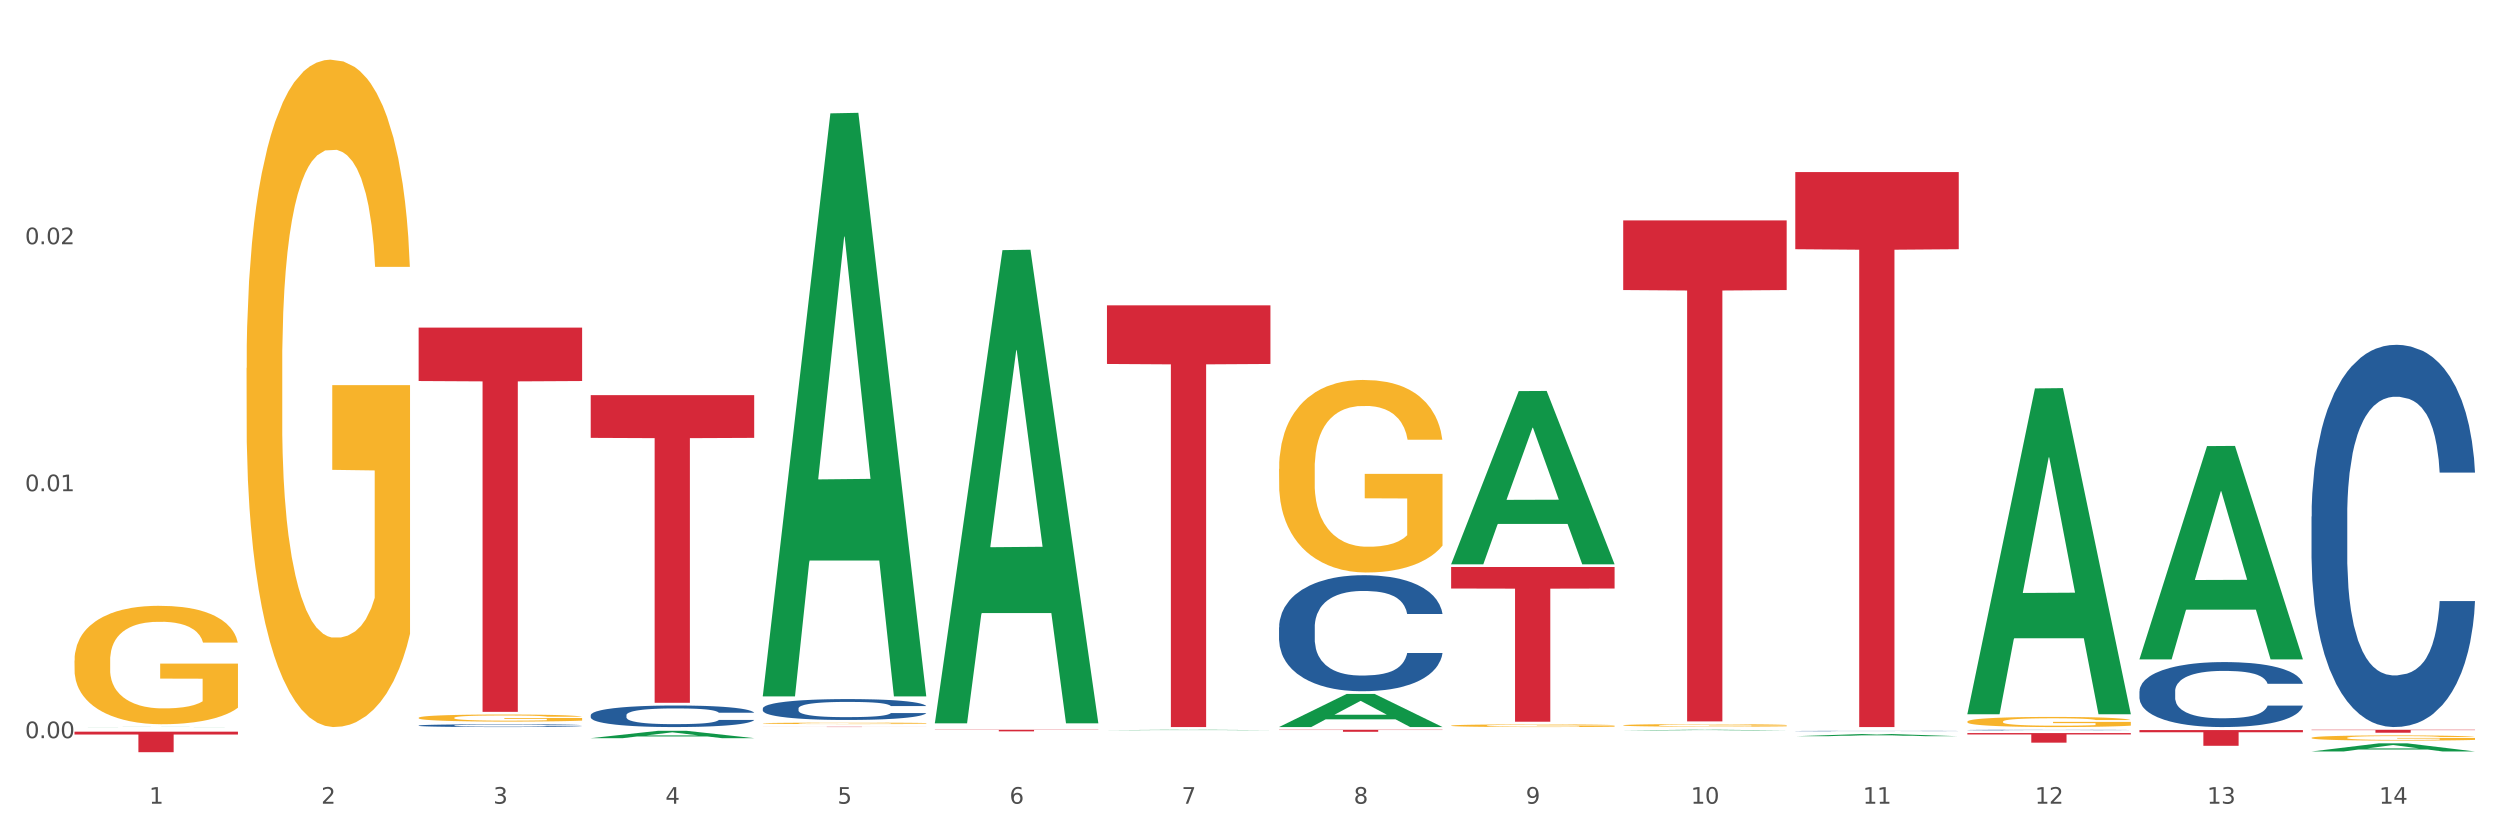 <?xml version="1.0" encoding="utf-8" standalone="no"?>
<!DOCTYPE svg PUBLIC "-//W3C//DTD SVG 1.1//EN"
  "http://www.w3.org/Graphics/SVG/1.1/DTD/svg11.dtd">
<svg xmlns:xlink="http://www.w3.org/1999/xlink" width="1080pt" height="360pt" viewBox="0 0 1080 360" xmlns="http://www.w3.org/2000/svg" version="1.1">
 <rect x="0" y="0" width="1080" height="360" fill="#333333" stroke="none"/>
 <defs>
  <style type="text/css">*{stroke-linejoin: round; stroke-linecap: butt}</style>
 </defs>
 <g id="figure_1">
  <g id="patch_1">
   <path d="M 0 360 
L 1080 360 
L 1080 0 
L 0 0 
z
" style="fill: #ffffff; stroke: #ffffff; stroke-linejoin: miter"/>
  </g>
  <g id="axes_1">
   <g id="matplotlib.axis_1">
    <g id="xtick_1">
     <g id="text_1">
      <!-- 1 -->
      <g style="fill: #4d4d4d" transform="translate(64.432 347.204) scale(0.096 -0.096)">
       <defs>
        <path id="DejaVuSans-31" d="M 794 531 
L 1825 531 
L 1825 4091 
L 703 3866 
L 703 4441 
L 1819 4666 
L 2450 4666 
L 2450 531 
L 3481 531 
L 3481 0 
L 794 0 
L 794 531 
z
" transform="scale(0.016)"/>
       </defs>
       <use xlink:href="#DejaVuSans-31"/>
      </g>
     </g>
    </g>
    <g id="xtick_2">
     <g id="text_2">
      <!-- 2 -->
      <g style="fill: #4d4d4d" transform="translate(138.771 347.204) scale(0.096 -0.096)">
       <defs>
        <path id="DejaVuSans-32" d="M 1228 531 
L 3431 531 
L 3431 0 
L 469 0 
L 469 531 
Q 828 903 1448 1529 
Q 2069 2156 2228 2338 
Q 2531 2678 2651 2914 
Q 2772 3150 2772 3378 
Q 2772 3750 2511 3984 
Q 2250 4219 1831 4219 
Q 1534 4219 1204 4116 
Q 875 4013 500 3803 
L 500 4441 
Q 881 4594 1212 4672 
Q 1544 4750 1819 4750 
Q 2544 4750 2975 4387 
Q 3406 4025 3406 3419 
Q 3406 3131 3298 2873 
Q 3191 2616 2906 2266 
Q 2828 2175 2409 1742 
Q 1991 1309 1228 531 
z
" transform="scale(0.016)"/>
       </defs>
       <use xlink:href="#DejaVuSans-32"/>
      </g>
     </g>
    </g>
    <g id="xtick_3">
     <g id="text_3">
      <!-- 3 -->
      <g style="fill: #4d4d4d" transform="translate(213.109 347.204) scale(0.096 -0.096)">
       <defs>
        <path id="DejaVuSans-33" d="M 2597 2516 
Q 3050 2419 3304 2112 
Q 3559 1806 3559 1356 
Q 3559 666 3084 287 
Q 2609 -91 1734 -91 
Q 1441 -91 1130 -33 
Q 819 25 488 141 
L 488 750 
Q 750 597 1062 519 
Q 1375 441 1716 441 
Q 2309 441 2620 675 
Q 2931 909 2931 1356 
Q 2931 1769 2642 2001 
Q 2353 2234 1838 2234 
L 1294 2234 
L 1294 2753 
L 1863 2753 
Q 2328 2753 2575 2939 
Q 2822 3125 2822 3475 
Q 2822 3834 2567 4026 
Q 2313 4219 1838 4219 
Q 1578 4219 1281 4162 
Q 984 4106 628 3988 
L 628 4550 
Q 988 4650 1302 4700 
Q 1616 4750 1894 4750 
Q 2613 4750 3031 4423 
Q 3450 4097 3450 3541 
Q 3450 3153 3228 2886 
Q 3006 2619 2597 2516 
z
" transform="scale(0.016)"/>
       </defs>
       <use xlink:href="#DejaVuSans-33"/>
      </g>
     </g>
    </g>
    <g id="xtick_4">
     <g id="text_4">
      <!-- 4 -->
      <g style="fill: #4d4d4d" transform="translate(287.448 347.204) scale(0.096 -0.096)">
       <defs>
        <path id="DejaVuSans-34" d="M 2419 4116 
L 825 1625 
L 2419 1625 
L 2419 4116 
z
M 2253 4666 
L 3047 4666 
L 3047 1625 
L 3713 1625 
L 3713 1100 
L 3047 1100 
L 3047 0 
L 2419 0 
L 2419 1100 
L 313 1100 
L 313 1709 
L 2253 4666 
z
" transform="scale(0.016)"/>
       </defs>
       <use xlink:href="#DejaVuSans-34"/>
      </g>
     </g>
    </g>
    <g id="xtick_5">
     <g id="text_5">
      <!-- 5 -->
      <g style="fill: #4d4d4d" transform="translate(361.787 347.204) scale(0.096 -0.096)">
       <defs>
        <path id="DejaVuSans-35" d="M 691 4666 
L 3169 4666 
L 3169 4134 
L 1269 4134 
L 1269 2991 
Q 1406 3038 1543 3061 
Q 1681 3084 1819 3084 
Q 2600 3084 3056 2656 
Q 3513 2228 3513 1497 
Q 3513 744 3044 326 
Q 2575 -91 1722 -91 
Q 1428 -91 1123 -41 
Q 819 9 494 109 
L 494 744 
Q 775 591 1075 516 
Q 1375 441 1709 441 
Q 2250 441 2565 725 
Q 2881 1009 2881 1497 
Q 2881 1984 2565 2268 
Q 2250 2553 1709 2553 
Q 1456 2553 1204 2497 
Q 953 2441 691 2322 
L 691 4666 
z
" transform="scale(0.016)"/>
       </defs>
       <use xlink:href="#DejaVuSans-35"/>
      </g>
     </g>
    </g>
    <g id="xtick_6">
     <g id="text_6">
      <!-- 6 -->
      <g style="fill: #4d4d4d" transform="translate(436.125 347.204) scale(0.096 -0.096)">
       <defs>
        <path id="DejaVuSans-36" d="M 2113 2584 
Q 1688 2584 1439 2293 
Q 1191 2003 1191 1497 
Q 1191 994 1439 701 
Q 1688 409 2113 409 
Q 2538 409 2786 701 
Q 3034 994 3034 1497 
Q 3034 2003 2786 2293 
Q 2538 2584 2113 2584 
z
M 3366 4563 
L 3366 3988 
Q 3128 4100 2886 4159 
Q 2644 4219 2406 4219 
Q 1781 4219 1451 3797 
Q 1122 3375 1075 2522 
Q 1259 2794 1537 2939 
Q 1816 3084 2150 3084 
Q 2853 3084 3261 2657 
Q 3669 2231 3669 1497 
Q 3669 778 3244 343 
Q 2819 -91 2113 -91 
Q 1303 -91 875 529 
Q 447 1150 447 2328 
Q 447 3434 972 4092 
Q 1497 4750 2381 4750 
Q 2619 4750 2861 4703 
Q 3103 4656 3366 4563 
z
" transform="scale(0.016)"/>
       </defs>
       <use xlink:href="#DejaVuSans-36"/>
      </g>
     </g>
    </g>
    <g id="xtick_7">
     <g id="text_7">
      <!-- 7 -->
      <g style="fill: #4d4d4d" transform="translate(510.464 347.204) scale(0.096 -0.096)">
       <defs>
        <path id="DejaVuSans-37" d="M 525 4666 
L 3525 4666 
L 3525 4397 
L 1831 0 
L 1172 0 
L 2766 4134 
L 525 4134 
L 525 4666 
z
" transform="scale(0.016)"/>
       </defs>
       <use xlink:href="#DejaVuSans-37"/>
      </g>
     </g>
    </g>
    <g id="xtick_8">
     <g id="text_8">
      <!-- 8 -->
      <g style="fill: #4d4d4d" transform="translate(584.803 347.204) scale(0.096 -0.096)">
       <defs>
        <path id="DejaVuSans-38" d="M 2034 2216 
Q 1584 2216 1326 1975 
Q 1069 1734 1069 1313 
Q 1069 891 1326 650 
Q 1584 409 2034 409 
Q 2484 409 2743 651 
Q 3003 894 3003 1313 
Q 3003 1734 2745 1975 
Q 2488 2216 2034 2216 
z
M 1403 2484 
Q 997 2584 770 2862 
Q 544 3141 544 3541 
Q 544 4100 942 4425 
Q 1341 4750 2034 4750 
Q 2731 4750 3128 4425 
Q 3525 4100 3525 3541 
Q 3525 3141 3298 2862 
Q 3072 2584 2669 2484 
Q 3125 2378 3379 2068 
Q 3634 1759 3634 1313 
Q 3634 634 3220 271 
Q 2806 -91 2034 -91 
Q 1263 -91 848 271 
Q 434 634 434 1313 
Q 434 1759 690 2068 
Q 947 2378 1403 2484 
z
M 1172 3481 
Q 1172 3119 1398 2916 
Q 1625 2713 2034 2713 
Q 2441 2713 2670 2916 
Q 2900 3119 2900 3481 
Q 2900 3844 2670 4047 
Q 2441 4250 2034 4250 
Q 1625 4250 1398 4047 
Q 1172 3844 1172 3481 
z
" transform="scale(0.016)"/>
       </defs>
       <use xlink:href="#DejaVuSans-38"/>
      </g>
     </g>
    </g>
    <g id="xtick_9">
     <g id="text_9">
      <!-- 9 -->
      <g style="fill: #4d4d4d" transform="translate(659.142 347.204) scale(0.096 -0.096)">
       <defs>
        <path id="DejaVuSans-39" d="M 703 97 
L 703 672 
Q 941 559 1184 500 
Q 1428 441 1663 441 
Q 2288 441 2617 861 
Q 2947 1281 2994 2138 
Q 2813 1869 2534 1725 
Q 2256 1581 1919 1581 
Q 1219 1581 811 2004 
Q 403 2428 403 3163 
Q 403 3881 828 4315 
Q 1253 4750 1959 4750 
Q 2769 4750 3195 4129 
Q 3622 3509 3622 2328 
Q 3622 1225 3098 567 
Q 2575 -91 1691 -91 
Q 1453 -91 1209 -44 
Q 966 3 703 97 
z
M 1959 2075 
Q 2384 2075 2632 2365 
Q 2881 2656 2881 3163 
Q 2881 3666 2632 3958 
Q 2384 4250 1959 4250 
Q 1534 4250 1286 3958 
Q 1038 3666 1038 3163 
Q 1038 2656 1286 2365 
Q 1534 2075 1959 2075 
z
" transform="scale(0.016)"/>
       </defs>
       <use xlink:href="#DejaVuSans-39"/>
      </g>
     </g>
    </g>
    <g id="xtick_10">
     <g id="text_10">
      <!-- 10 -->
      <g style="fill: #4d4d4d" transform="translate(730.426 347.204) scale(0.096 -0.096)">
       <defs>
        <path id="DejaVuSans-30" d="M 2034 4250 
Q 1547 4250 1301 3770 
Q 1056 3291 1056 2328 
Q 1056 1369 1301 889 
Q 1547 409 2034 409 
Q 2525 409 2770 889 
Q 3016 1369 3016 2328 
Q 3016 3291 2770 3770 
Q 2525 4250 2034 4250 
z
M 2034 4750 
Q 2819 4750 3233 4129 
Q 3647 3509 3647 2328 
Q 3647 1150 3233 529 
Q 2819 -91 2034 -91 
Q 1250 -91 836 529 
Q 422 1150 422 2328 
Q 422 3509 836 4129 
Q 1250 4750 2034 4750 
z
" transform="scale(0.016)"/>
       </defs>
       <use xlink:href="#DejaVuSans-31"/>
       <use xlink:href="#DejaVuSans-30" transform="translate(63.623 0)"/>
      </g>
     </g>
    </g>
    <g id="xtick_11">
     <g id="text_11">
      <!-- 11 -->
      <g style="fill: #4d4d4d" transform="translate(804.765 347.204) scale(0.096 -0.096)">
       <use xlink:href="#DejaVuSans-31"/>
       <use xlink:href="#DejaVuSans-31" transform="translate(63.623 0)"/>
      </g>
     </g>
    </g>
    <g id="xtick_12">
     <g id="text_12">
      <!-- 12 -->
      <g style="fill: #4d4d4d" transform="translate(879.104 347.204) scale(0.096 -0.096)">
       <use xlink:href="#DejaVuSans-31"/>
       <use xlink:href="#DejaVuSans-32" transform="translate(63.623 0)"/>
      </g>
     </g>
    </g>
    <g id="xtick_13">
     <g id="text_13">
      <!-- 13 -->
      <g style="fill: #4d4d4d" transform="translate(953.442 347.204) scale(0.096 -0.096)">
       <use xlink:href="#DejaVuSans-31"/>
       <use xlink:href="#DejaVuSans-33" transform="translate(63.623 0)"/>
      </g>
     </g>
    </g>
    <g id="xtick_14">
     <g id="text_14">
      <!-- 14 -->
      <g style="fill: #4d4d4d" transform="translate(1027.781 347.204) scale(0.096 -0.096)">
       <use xlink:href="#DejaVuSans-31"/>
       <use xlink:href="#DejaVuSans-34" transform="translate(63.623 0)"/>
      </g>
     </g>
    </g>
    <g id="xtick_15"/>
    <g id="xtick_16"/>
    <g id="xtick_17"/>
    <g id="xtick_18"/>
    <g id="xtick_19"/>
    <g id="xtick_20"/>
    <g id="xtick_21"/>
    <g id="xtick_22"/>
    <g id="xtick_23"/>
    <g id="xtick_24"/>
    <g id="xtick_25"/>
    <g id="xtick_26"/>
    <g id="xtick_27"/>
   </g>
   <g id="matplotlib.axis_2">
    <g id="ytick_1">
     <g id="text_15">
      <!-- 0.00 -->
      <g style="fill: #4d4d4d" transform="translate(10.8 318.894) scale(0.096 -0.096)">
       <defs>
        <path id="DejaVuSans-2e" d="M 684 794 
L 1344 794 
L 1344 0 
L 684 0 
L 684 794 
z
" transform="scale(0.016)"/>
       </defs>
       <use xlink:href="#DejaVuSans-30"/>
       <use xlink:href="#DejaVuSans-2e" transform="translate(63.623 0)"/>
       <use xlink:href="#DejaVuSans-30" transform="translate(95.41 0)"/>
       <use xlink:href="#DejaVuSans-30" transform="translate(159.033 0)"/>
      </g>
     </g>
    </g>
    <g id="ytick_2">
     <g id="text_16">
      <!-- 0.01 -->
      <g style="fill: #4d4d4d" transform="translate(10.8 212.202) scale(0.096 -0.096)">
       <use xlink:href="#DejaVuSans-30"/>
       <use xlink:href="#DejaVuSans-2e" transform="translate(63.623 0)"/>
       <use xlink:href="#DejaVuSans-30" transform="translate(95.41 0)"/>
       <use xlink:href="#DejaVuSans-31" transform="translate(159.033 0)"/>
      </g>
     </g>
    </g>
    <g id="ytick_3">
     <g id="text_17">
      <!-- 0.02 -->
      <g style="fill: #4d4d4d" transform="translate(10.8 105.51) scale(0.096 -0.096)">
       <use xlink:href="#DejaVuSans-30"/>
       <use xlink:href="#DejaVuSans-2e" transform="translate(63.623 0)"/>
       <use xlink:href="#DejaVuSans-30" transform="translate(95.41 0)"/>
       <use xlink:href="#DejaVuSans-32" transform="translate(159.033 0)"/>
      </g>
     </g>
    </g>
    <g id="ytick_4"/>
    <g id="ytick_5"/>
    <g id="ytick_6"/>
   </g>
   <g id="PolyCollection_1">
    <path d="M 32.175 314.089 
L 32.248 314.089 
L 61.37 314.033 
L 73.456 314.033 
L 102.797 314.089 
L 88.818 314.089 
L 82.484 314.076 
L 52.415 314.076 
L 52.197 314.076 
L 46.081 314.089 
L 32.175 314.089 
L 32.175 314.089 
L 56.201 314.068 
L 78.698 314.068 
L 67.559 314.045 
L 67.413 314.045 
L 67.267 314.045 
L 56.128 314.068 
L 56.201 314.068 
L 32.175 314.089 
z
" clip-path="url(#p1d16269aba)" style="fill: #109648"/>
    <path d="M 329.53 312.473 
L 329.613 312.473 
L 329.613 312.452 
L 329.78 312.434 
L 330.614 312.39 
L 331.864 312.354 
L 332.782 312.335 
L 333.699 312.32 
L 334.783 312.304 
L 336.117 312.288 
L 338.535 312.264 
L 340.036 312.252 
L 341.87 312.239 
L 345.205 312.22 
L 347.623 312.21 
L 350.124 312.201 
L 354.21 312.191 
L 356.878 312.186 
L 359.713 312.183 
L 363.131 312.18 
L 365.716 312.18 
L 371.386 312.182 
L 376.222 312.187 
L 378.557 312.191 
L 381.558 312.198 
L 383.142 312.202 
L 385.727 312.212 
L 388.395 312.224 
L 390.23 312.234 
L 392.981 312.254 
L 395.066 312.274 
L 396.983 312.298 
L 397.984 312.315 
L 398.734 312.331 
L 399.401 312.349 
L 400.068 312.377 
L 385.06 312.377 
L 384.476 312.357 
L 383.559 312.338 
L 382.225 312.319 
L 381.058 312.307 
L 379.057 312.293 
L 377.222 312.284 
L 375.305 312.277 
L 372.97 312.271 
L 371.136 312.268 
L 368.551 312.266 
L 363.465 312.266 
L 360.046 312.271 
L 357.712 312.277 
L 356.211 312.282 
L 354.877 312.288 
L 353.376 312.296 
L 351.625 312.308 
L 350.375 312.319 
L 349.124 312.333 
L 348.123 312.347 
L 347.206 312.363 
L 346.456 312.381 
L 345.872 312.399 
L 345.372 312.421 
L 344.955 312.457 
L 344.955 312.537 
L 345.122 312.555 
L 345.539 312.578 
L 346.039 312.596 
L 346.873 312.618 
L 347.623 312.632 
L 349.04 312.653 
L 350.625 312.671 
L 351.875 312.682 
L 353.126 312.691 
L 355.294 312.704 
L 357.712 312.714 
L 359.796 312.721 
L 362.631 312.726 
L 364.549 312.729 
L 366.216 312.73 
L 370.302 312.73 
L 373.22 312.728 
L 376.472 312.724 
L 378.973 312.719 
L 381.058 312.712 
L 383.392 312.702 
L 384.893 312.692 
L 384.893 312.571 
L 366.55 312.57 
L 366.55 312.49 
L 400.152 312.49 
L 400.152 312.726 
L 398.734 312.739 
L 397.15 312.75 
L 395.482 312.759 
L 392.981 312.772 
L 389.979 312.783 
L 387.311 312.791 
L 384.476 312.798 
L 381.141 312.805 
L 376.806 312.811 
L 374.137 312.813 
L 370.802 312.815 
L 366.884 312.815 
L 363.465 312.814 
L 360.13 312.811 
L 356.628 312.806 
L 353.209 312.798 
L 350.625 312.791 
L 348.04 312.782 
L 345.288 312.769 
L 343.121 312.758 
L 341.453 312.747 
L 339.619 312.734 
L 337.618 312.717 
L 336.117 312.701 
L 334.783 312.685 
L 333.365 312.664 
L 332.365 312.646 
L 331.364 312.623 
L 330.781 312.606 
L 330.113 312.58 
L 329.613 312.544 
L 329.53 312.473 
z
" clip-path="url(#p1d16269aba)" style="fill: #f7b32b"/>
    <path d="M 626.885 313.469 
L 626.968 313.468 
L 626.968 313.43 
L 627.135 313.398 
L 627.969 313.319 
L 629.219 313.253 
L 630.136 313.219 
L 631.054 313.19 
L 632.138 313.162 
L 633.472 313.132 
L 635.89 313.089 
L 637.39 313.067 
L 639.225 313.044 
L 642.56 313.01 
L 644.978 312.992 
L 647.479 312.976 
L 651.565 312.957 
L 654.233 312.948 
L 657.068 312.942 
L 660.486 312.938 
L 663.071 312.937 
L 668.741 312.94 
L 673.577 312.949 
L 675.911 312.957 
L 678.913 312.969 
L 680.497 312.978 
L 683.082 312.995 
L 685.75 313.017 
L 687.584 313.036 
L 690.336 313.071 
L 692.42 313.107 
L 694.338 313.151 
L 695.339 313.182 
L 696.089 313.21 
L 696.756 313.243 
L 697.423 313.295 
L 682.415 313.295 
L 681.831 313.258 
L 680.914 313.223 
L 679.58 313.189 
L 678.413 313.168 
L 676.412 313.142 
L 674.577 313.125 
L 672.66 313.113 
L 670.325 313.102 
L 668.491 313.097 
L 665.906 313.093 
L 660.82 313.094 
L 657.401 313.102 
L 655.067 313.113 
L 653.566 313.122 
L 652.232 313.132 
L 650.731 313.147 
L 648.98 313.169 
L 647.729 313.189 
L 646.479 313.215 
L 645.478 313.24 
L 644.561 313.269 
L 643.811 313.301 
L 643.227 313.333 
L 642.727 313.373 
L 642.31 313.44 
L 642.31 313.584 
L 642.476 313.616 
L 642.893 313.66 
L 643.394 313.692 
L 644.227 313.731 
L 644.978 313.757 
L 646.395 313.795 
L 647.979 313.827 
L 649.23 313.847 
L 650.481 313.864 
L 652.649 313.887 
L 655.067 313.906 
L 657.151 313.917 
L 659.986 313.928 
L 661.904 313.932 
L 663.571 313.934 
L 667.657 313.934 
L 670.575 313.931 
L 673.827 313.924 
L 676.328 313.914 
L 678.413 313.903 
L 680.747 313.884 
L 682.248 313.866 
L 682.248 313.646 
L 663.905 313.645 
L 663.905 313.499 
L 697.506 313.499 
L 697.506 313.928 
L 696.089 313.95 
L 694.505 313.97 
L 692.837 313.988 
L 690.336 314.01 
L 687.334 314.031 
L 684.666 314.046 
L 681.831 314.058 
L 678.496 314.07 
L 674.16 314.08 
L 671.492 314.085 
L 668.157 314.088 
L 664.238 314.089 
L 660.82 314.087 
L 657.485 314.081 
L 653.983 314.072 
L 650.564 314.058 
L 647.979 314.045 
L 645.395 314.028 
L 642.643 314.006 
L 640.475 313.985 
L 638.808 313.966 
L 636.974 313.942 
L 634.972 313.91 
L 633.472 313.882 
L 632.138 313.852 
L 630.72 313.814 
L 629.72 313.782 
L 628.719 313.741 
L 628.135 313.71 
L 627.468 313.663 
L 626.968 313.596 
L 626.885 313.469 
z
" clip-path="url(#p1d16269aba)" style="fill: #f7b32b"/>
    <path d="M 701.223 313.321 
L 701.307 313.32 
L 701.307 313.283 
L 701.474 313.251 
L 702.307 313.174 
L 703.558 313.11 
L 704.475 313.076 
L 705.392 313.049 
L 706.476 313.021 
L 707.81 312.992 
L 710.228 312.95 
L 711.729 312.929 
L 713.563 312.906 
L 716.899 312.873 
L 719.317 312.855 
L 721.818 312.839 
L 725.903 312.821 
L 728.572 312.813 
L 731.406 312.806 
L 734.825 312.802 
L 737.41 312.801 
L 743.08 312.804 
L 747.915 312.814 
L 750.25 312.821 
L 753.252 312.833 
L 754.836 312.841 
L 757.421 312.858 
L 760.089 312.879 
L 761.923 312.898 
L 764.675 312.933 
L 766.759 312.968 
L 768.677 313.011 
L 769.677 313.04 
L 770.428 313.068 
L 771.095 313.1 
L 771.762 313.15 
L 756.754 313.15 
L 756.17 313.114 
L 755.253 313.081 
L 753.919 313.048 
L 752.751 313.027 
L 750.75 313.001 
L 748.916 312.985 
L 746.998 312.973 
L 744.664 312.962 
L 742.829 312.957 
L 740.245 312.953 
L 735.159 312.954 
L 731.74 312.962 
L 729.405 312.973 
L 727.905 312.982 
L 726.571 312.992 
L 725.07 313.007 
L 723.319 313.028 
L 722.068 313.048 
L 720.817 313.072 
L 719.817 313.097 
L 718.9 313.126 
L 718.149 313.157 
L 717.566 313.188 
L 717.065 313.227 
L 716.648 313.292 
L 716.648 313.433 
L 716.815 313.465 
L 717.232 313.507 
L 717.732 313.538 
L 718.566 313.576 
L 719.317 313.602 
L 720.734 313.639 
L 722.318 313.67 
L 723.569 313.689 
L 724.82 313.706 
L 726.987 313.728 
L 729.405 313.747 
L 731.49 313.758 
L 734.325 313.768 
L 736.242 313.773 
L 737.91 313.775 
L 741.996 313.775 
L 744.914 313.772 
L 748.166 313.764 
L 750.667 313.755 
L 752.751 313.744 
L 755.086 313.725 
L 756.587 313.708 
L 756.587 313.493 
L 738.244 313.492 
L 738.244 313.35 
L 771.845 313.35 
L 771.845 313.768 
L 770.428 313.79 
L 768.844 313.81 
L 767.176 313.827 
L 764.675 313.849 
L 761.673 313.869 
L 759.005 313.883 
L 756.17 313.896 
L 752.835 313.907 
L 748.499 313.917 
L 745.831 313.921 
L 742.496 313.925 
L 738.577 313.926 
L 735.159 313.924 
L 731.823 313.918 
L 728.321 313.909 
L 724.903 313.896 
L 722.318 313.882 
L 719.733 313.866 
L 716.982 313.844 
L 714.814 313.824 
L 713.147 313.805 
L 711.312 313.782 
L 709.311 313.751 
L 707.81 313.723 
L 706.476 313.695 
L 705.059 313.658 
L 704.058 313.626 
L 703.058 313.586 
L 702.474 313.556 
L 701.807 313.51 
L 701.307 313.445 
L 701.223 313.321 
z
" clip-path="url(#p1d16269aba)" style="fill: #f7b32b"/>
    <path d="M 849.901 311.733 
L 849.984 311.729 
L 849.984 311.585 
L 850.151 311.461 
L 850.985 311.161 
L 852.235 310.914 
L 853.153 310.782 
L 854.07 310.674 
L 855.154 310.566 
L 856.488 310.454 
L 858.906 310.29 
L 860.407 310.206 
L 862.241 310.118 
L 865.576 309.99 
L 867.994 309.918 
L 870.495 309.858 
L 874.581 309.786 
L 877.249 309.754 
L 880.084 309.73 
L 883.502 309.714 
L 886.087 309.71 
L 891.757 309.722 
L 896.593 309.758 
L 898.927 309.786 
L 901.929 309.834 
L 903.513 309.866 
L 906.098 309.93 
L 908.766 310.014 
L 910.601 310.086 
L 913.352 310.222 
L 915.436 310.358 
L 917.354 310.526 
L 918.355 310.642 
L 919.105 310.75 
L 919.772 310.874 
L 920.439 311.069 
L 905.431 311.069 
L 904.847 310.93 
L 903.93 310.798 
L 902.596 310.67 
L 901.429 310.59 
L 899.428 310.49 
L 897.593 310.426 
L 895.676 310.378 
L 893.341 310.338 
L 891.507 310.318 
L 888.922 310.302 
L 883.836 310.306 
L 880.417 310.338 
L 878.083 310.378 
L 876.582 310.414 
L 875.248 310.454 
L 873.747 310.51 
L 871.996 310.594 
L 870.745 310.67 
L 869.495 310.766 
L 868.494 310.862 
L 867.577 310.974 
L 866.827 311.093 
L 866.243 311.217 
L 865.743 311.369 
L 865.326 311.621 
L 865.326 312.169 
L 865.493 312.293 
L 865.91 312.457 
L 866.41 312.581 
L 867.244 312.729 
L 867.994 312.829 
L 869.411 312.973 
L 870.996 313.093 
L 872.246 313.169 
L 873.497 313.233 
L 875.665 313.321 
L 878.083 313.393 
L 880.167 313.437 
L 883.002 313.477 
L 884.92 313.493 
L 886.587 313.501 
L 890.673 313.501 
L 893.591 313.489 
L 896.843 313.461 
L 899.344 313.425 
L 901.429 313.381 
L 903.763 313.309 
L 905.264 313.241 
L 905.264 312.405 
L 886.921 312.401 
L 886.921 311.845 
L 920.523 311.845 
L 920.523 313.477 
L 919.105 313.561 
L 917.521 313.637 
L 915.853 313.705 
L 913.352 313.789 
L 910.35 313.869 
L 907.682 313.925 
L 904.847 313.973 
L 901.512 314.017 
L 897.177 314.057 
L 894.508 314.073 
L 891.173 314.085 
L 887.254 314.089 
L 883.836 314.081 
L 880.501 314.061 
L 876.999 314.025 
L 873.58 313.973 
L 870.996 313.921 
L 868.411 313.857 
L 865.659 313.773 
L 863.492 313.693 
L 861.824 313.621 
L 859.99 313.529 
L 857.989 313.409 
L 856.488 313.301 
L 855.154 313.189 
L 853.736 313.045 
L 852.736 312.921 
L 851.735 312.765 
L 851.151 312.649 
L 850.484 312.469 
L 849.984 312.217 
L 849.901 311.733 
z
" clip-path="url(#p1d16269aba)" style="fill: #f7b32b"/>
    <path d="M 998.578 318.736 
L 998.662 318.734 
L 998.662 318.66 
L 998.828 318.596 
L 999.662 318.442 
L 1000.913 318.314 
L 1001.83 318.246 
L 1002.747 318.191 
L 1003.831 318.135 
L 1005.165 318.077 
L 1007.583 317.993 
L 1009.084 317.95 
L 1010.918 317.904 
L 1014.253 317.838 
L 1016.671 317.801 
L 1019.173 317.771 
L 1023.258 317.733 
L 1025.926 317.717 
L 1028.761 317.705 
L 1032.18 317.696 
L 1034.765 317.694 
L 1040.434 317.701 
L 1045.27 317.719 
L 1047.605 317.733 
L 1050.607 317.758 
L 1052.191 317.775 
L 1054.775 317.808 
L 1057.444 317.851 
L 1059.278 317.888 
L 1062.029 317.958 
L 1064.114 318.028 
L 1066.032 318.114 
L 1067.032 318.174 
L 1067.783 318.23 
L 1068.45 318.293 
L 1069.117 318.394 
L 1054.108 318.394 
L 1053.525 318.322 
L 1052.608 318.254 
L 1051.274 318.188 
L 1050.106 318.147 
L 1048.105 318.096 
L 1046.271 318.063 
L 1044.353 318.038 
L 1042.019 318.018 
L 1040.184 318.007 
L 1037.599 317.999 
L 1032.513 318.001 
L 1029.095 318.018 
L 1026.76 318.038 
L 1025.259 318.057 
L 1023.925 318.077 
L 1022.425 318.106 
L 1020.674 318.149 
L 1019.423 318.188 
L 1018.172 318.238 
L 1017.172 318.287 
L 1016.255 318.345 
L 1015.504 318.407 
L 1014.92 318.471 
L 1014.42 318.549 
L 1014.003 318.678 
L 1014.003 318.961 
L 1014.17 319.024 
L 1014.587 319.109 
L 1015.087 319.173 
L 1015.921 319.249 
L 1016.671 319.3 
L 1018.089 319.374 
L 1019.673 319.436 
L 1020.924 319.475 
L 1022.174 319.508 
L 1024.342 319.553 
L 1026.76 319.591 
L 1028.845 319.613 
L 1031.68 319.634 
L 1033.597 319.642 
L 1035.265 319.646 
L 1039.35 319.646 
L 1042.269 319.64 
L 1045.52 319.626 
L 1048.022 319.607 
L 1050.106 319.584 
L 1052.441 319.547 
L 1053.942 319.512 
L 1053.942 319.082 
L 1035.598 319.08 
L 1035.598 318.794 
L 1069.2 318.794 
L 1069.2 319.634 
L 1067.783 319.677 
L 1066.198 319.716 
L 1064.531 319.751 
L 1062.029 319.794 
L 1059.028 319.836 
L 1056.36 319.864 
L 1053.525 319.889 
L 1050.19 319.912 
L 1045.854 319.932 
L 1043.186 319.94 
L 1039.851 319.947 
L 1035.932 319.949 
L 1032.513 319.945 
L 1029.178 319.934 
L 1025.676 319.916 
L 1022.258 319.889 
L 1019.673 319.862 
L 1017.088 319.829 
L 1014.337 319.786 
L 1012.169 319.745 
L 1010.501 319.708 
L 1008.667 319.661 
L 1006.666 319.599 
L 1005.165 319.543 
L 1003.831 319.486 
L 1002.414 319.411 
L 1001.413 319.348 
L 1000.413 319.267 
L 999.829 319.208 
L 999.162 319.115 
L 998.662 318.985 
L 998.578 318.736 
z
" clip-path="url(#p1d16269aba)" style="fill: #f7b32b"/>
    <path d="M 478.207 131.914 
L 548.829 131.914 
L 548.829 157.231 
L 521.049 157.402 
L 521.049 314.089 
L 505.82 314.089 
L 505.82 157.402 
L 478.207 157.231 
L 478.207 132.086 
L 478.207 131.914 
z
" clip-path="url(#p1d16269aba)" style="fill: #d62839"/>
    <path d="M 403.869 315.247 
L 474.49 315.247 
L 474.49 315.344 
L 446.71 315.345 
L 446.71 315.949 
L 431.481 315.949 
L 431.481 315.345 
L 403.869 315.344 
L 403.869 315.247 
L 403.869 315.247 
z
" clip-path="url(#p1d16269aba)" style="fill: #d62839"/>
    <path d="M 329.53 313.973 
L 400.152 313.973 
L 400.152 313.989 
L 372.371 313.989 
L 372.371 314.089 
L 357.143 314.089 
L 357.143 313.989 
L 329.53 313.989 
L 329.53 313.973 
L 329.53 313.973 
z
" clip-path="url(#p1d16269aba)" style="fill: #d62839"/>
    <path d="M 255.191 170.684 
L 325.813 170.684 
L 325.813 189.158 
L 298.033 189.283 
L 298.033 303.619 
L 282.804 303.619 
L 282.804 189.283 
L 255.191 189.158 
L 255.191 170.809 
L 255.191 170.684 
z
" clip-path="url(#p1d16269aba)" style="fill: #d62839"/>
    <path d="M 180.852 310.084 
L 180.936 310.082 
L 180.936 309.981 
L 181.103 309.894 
L 181.936 309.685 
L 183.187 309.512 
L 184.104 309.42 
L 185.021 309.344 
L 186.105 309.269 
L 187.439 309.191 
L 189.857 309.076 
L 191.358 309.018 
L 193.192 308.956 
L 196.528 308.867 
L 198.946 308.817 
L 201.447 308.775 
L 205.533 308.724 
L 208.201 308.702 
L 211.036 308.685 
L 214.454 308.674 
L 217.039 308.671 
L 222.709 308.68 
L 227.545 308.705 
L 229.879 308.724 
L 232.881 308.758 
L 234.465 308.78 
L 237.05 308.825 
L 239.718 308.884 
L 241.552 308.934 
L 244.304 309.029 
L 246.388 309.124 
L 248.306 309.241 
L 249.306 309.322 
L 250.057 309.397 
L 250.724 309.484 
L 251.391 309.621 
L 236.383 309.621 
L 235.799 309.523 
L 234.882 309.431 
L 233.548 309.342 
L 232.38 309.286 
L 230.379 309.216 
L 228.545 309.171 
L 226.627 309.138 
L 224.293 309.11 
L 222.458 309.096 
L 219.874 309.085 
L 214.788 309.087 
L 211.369 309.11 
L 209.034 309.138 
L 207.534 309.163 
L 206.2 309.191 
L 204.699 309.23 
L 202.948 309.288 
L 201.697 309.342 
L 200.446 309.409 
L 199.446 309.476 
L 198.529 309.554 
L 197.778 309.638 
L 197.195 309.724 
L 196.694 309.83 
L 196.277 310.006 
L 196.277 310.389 
L 196.444 310.475 
L 196.861 310.59 
L 197.361 310.676 
L 198.195 310.78 
L 198.946 310.849 
L 200.363 310.95 
L 201.947 311.034 
L 203.198 311.087 
L 204.449 311.132 
L 206.616 311.193 
L 209.034 311.243 
L 211.119 311.274 
L 213.954 311.302 
L 215.871 311.313 
L 217.539 311.319 
L 221.625 311.319 
L 224.543 311.31 
L 227.795 311.291 
L 230.296 311.266 
L 232.38 311.235 
L 234.715 311.185 
L 236.216 311.137 
L 236.216 310.553 
L 217.873 310.551 
L 217.873 310.163 
L 251.474 310.163 
L 251.474 311.302 
L 250.057 311.361 
L 248.473 311.414 
L 246.805 311.461 
L 244.304 311.52 
L 241.302 311.576 
L 238.634 311.615 
L 235.799 311.648 
L 232.464 311.679 
L 228.128 311.707 
L 225.46 311.718 
L 222.125 311.726 
L 218.206 311.729 
L 214.788 311.724 
L 211.452 311.71 
L 207.951 311.684 
L 204.532 311.648 
L 201.947 311.612 
L 199.362 311.567 
L 196.611 311.509 
L 194.443 311.453 
L 192.776 311.402 
L 190.941 311.338 
L 188.94 311.254 
L 187.439 311.179 
L 186.105 311.101 
L 184.688 311 
L 183.687 310.914 
L 182.687 310.805 
L 182.103 310.724 
L 181.436 310.598 
L 180.936 310.422 
L 180.852 310.084 
z
" clip-path="url(#p1d16269aba)" style="fill: #f7b32b"/>
    <path d="M 180.852 141.534 
L 251.474 141.534 
L 251.474 164.6 
L 223.694 164.755 
L 223.694 307.513 
L 208.465 307.513 
L 208.465 164.755 
L 180.852 164.6 
L 180.852 141.69 
L 180.852 141.534 
z
" clip-path="url(#p1d16269aba)" style="fill: #d62839"/>
    <path d="M 180.852 313.427 
L 180.936 313.426 
L 180.936 313.395 
L 181.186 313.354 
L 182.105 313.277 
L 183.273 313.219 
L 185.277 313.15 
L 186.362 313.122 
L 187.781 313.09 
L 190.703 313.039 
L 194.042 312.995 
L 196.379 312.97 
L 198.132 312.955 
L 202.056 312.928 
L 204.31 312.916 
L 206.647 312.906 
L 208.65 312.899 
L 211.989 312.891 
L 214.661 312.888 
L 217.749 312.887 
L 220.337 312.888 
L 223.76 312.893 
L 228.768 312.906 
L 230.688 312.913 
L 233.276 312.927 
L 235.947 312.944 
L 238.118 312.962 
L 240.622 312.987 
L 243.21 313.02 
L 245.714 313.062 
L 247.467 313.1 
L 248.886 313.141 
L 250.139 313.19 
L 251.057 313.244 
L 251.474 313.289 
L 236.198 313.289 
L 235.78 313.248 
L 234.946 313.204 
L 234.111 313.175 
L 233.193 313.15 
L 231.774 313.123 
L 230.521 313.105 
L 228.434 313.085 
L 226.514 313.071 
L 224.928 313.064 
L 223.008 313.057 
L 218.918 313.051 
L 215.996 313.051 
L 214.16 313.053 
L 211.906 313.058 
L 209.986 313.066 
L 207.732 313.079 
L 205.979 313.093 
L 204.226 313.112 
L 203.224 313.125 
L 201.722 313.149 
L 200.72 313.169 
L 199.384 313.203 
L 198.633 313.227 
L 197.297 313.29 
L 196.713 313.336 
L 196.463 313.368 
L 196.296 313.403 
L 196.296 313.574 
L 196.797 313.651 
L 197.214 313.684 
L 197.882 313.721 
L 199.134 313.769 
L 200.97 313.817 
L 202.89 313.851 
L 204.476 313.872 
L 205.979 313.887 
L 207.482 313.899 
L 209.318 313.91 
L 210.821 313.917 
L 213.075 313.923 
L 215.746 313.926 
L 217.833 313.926 
L 222.09 313.921 
L 224.01 313.915 
L 225.847 313.908 
L 227.85 313.896 
L 229.436 313.883 
L 230.354 313.873 
L 231.857 313.852 
L 233.026 313.83 
L 234.027 313.805 
L 234.695 313.783 
L 235.447 313.75 
L 236.031 313.712 
L 236.198 313.693 
L 251.474 313.693 
L 251.14 313.732 
L 250.556 313.771 
L 249.387 313.822 
L 248.469 313.852 
L 247.05 313.888 
L 245.547 313.919 
L 243.46 313.953 
L 241.54 313.978 
L 239.537 314 
L 237.367 314.02 
L 233.443 314.047 
L 232.024 314.055 
L 229.019 314.068 
L 226.681 314.076 
L 223.259 314.083 
L 219.753 314.088 
L 216.08 314.089 
L 212.824 314.087 
L 209.235 314.08 
L 206.981 314.073 
L 204.476 314.064 
L 201.555 314.048 
L 198.8 314.03 
L 196.212 314.008 
L 193.791 313.982 
L 191.538 313.954 
L 188.616 313.907 
L 186.445 313.861 
L 184.859 313.818 
L 183.774 313.782 
L 182.689 313.735 
L 182.105 313.704 
L 181.186 313.627 
L 180.852 313.555 
L 180.852 313.427 
z
" clip-path="url(#p1d16269aba)" style="fill: #255c99"/>
    <path d="M 255.191 308.961 
L 255.275 308.952 
L 255.275 308.714 
L 255.525 308.391 
L 256.443 307.796 
L 257.612 307.345 
L 259.615 306.818 
L 260.701 306.597 
L 262.12 306.35 
L 265.041 305.95 
L 268.381 305.61 
L 270.718 305.423 
L 272.471 305.304 
L 276.394 305.092 
L 278.648 304.998 
L 280.986 304.921 
L 282.989 304.87 
L 286.328 304.811 
L 288.999 304.785 
L 292.088 304.777 
L 294.676 304.785 
L 298.098 304.819 
L 303.107 304.921 
L 305.027 304.981 
L 307.615 305.083 
L 310.286 305.219 
L 312.457 305.355 
L 314.961 305.551 
L 317.549 305.806 
L 320.053 306.129 
L 321.806 306.427 
L 323.225 306.741 
L 324.477 307.124 
L 325.396 307.541 
L 325.813 307.889 
L 310.537 307.889 
L 310.119 307.575 
L 309.284 307.235 
L 308.45 307.005 
L 307.531 306.818 
L 306.112 306.605 
L 304.86 306.469 
L 302.773 306.308 
L 300.853 306.206 
L 299.267 306.146 
L 297.347 306.095 
L 293.257 306.044 
L 290.335 306.044 
L 288.499 306.061 
L 286.245 306.104 
L 284.325 306.163 
L 282.071 306.265 
L 280.318 306.376 
L 278.565 306.52 
L 277.563 306.622 
L 276.06 306.809 
L 275.059 306.962 
L 273.723 307.226 
L 272.972 307.413 
L 271.636 307.898 
L 271.052 308.255 
L 270.801 308.502 
L 270.634 308.774 
L 270.634 310.1 
L 271.135 310.696 
L 271.553 310.951 
L 272.22 311.24 
L 273.473 311.614 
L 275.309 311.98 
L 277.229 312.243 
L 278.815 312.405 
L 280.318 312.524 
L 281.82 312.618 
L 283.657 312.703 
L 285.159 312.754 
L 287.413 312.805 
L 290.085 312.83 
L 292.172 312.83 
L 296.429 312.788 
L 298.349 312.745 
L 300.185 312.686 
L 302.189 312.592 
L 303.775 312.49 
L 304.693 312.414 
L 306.196 312.252 
L 307.364 312.082 
L 308.366 311.886 
L 309.034 311.716 
L 309.785 311.461 
L 310.37 311.172 
L 310.537 311.019 
L 325.813 311.019 
L 325.479 311.325 
L 324.895 311.623 
L 323.726 312.022 
L 322.808 312.252 
L 321.389 312.533 
L 319.886 312.771 
L 317.799 313.034 
L 315.879 313.23 
L 313.876 313.4 
L 311.705 313.553 
L 307.782 313.766 
L 306.363 313.825 
L 303.358 313.927 
L 301.02 313.987 
L 297.598 314.046 
L 294.092 314.08 
L 290.419 314.089 
L 287.163 314.072 
L 283.573 314.021 
L 281.32 313.97 
L 278.815 313.893 
L 275.893 313.774 
L 273.139 313.63 
L 270.551 313.46 
L 268.13 313.264 
L 265.876 313.043 
L 262.955 312.677 
L 260.784 312.32 
L 259.198 311.988 
L 258.113 311.708 
L 257.028 311.351 
L 256.443 311.104 
L 255.525 310.509 
L 255.191 309.956 
L 255.191 308.961 
z
" clip-path="url(#p1d16269aba)" style="fill: #255c99"/>
    <path d="M 329.53 306.054 
L 329.613 306.046 
L 329.613 305.815 
L 329.864 305.502 
L 330.782 304.926 
L 331.951 304.489 
L 333.954 303.978 
L 335.039 303.764 
L 336.458 303.525 
L 339.38 303.138 
L 342.719 302.808 
L 345.057 302.627 
L 346.81 302.512 
L 350.733 302.306 
L 352.987 302.215 
L 355.324 302.141 
L 357.328 302.092 
L 360.667 302.034 
L 363.338 302.009 
L 366.427 302.001 
L 369.015 302.009 
L 372.437 302.042 
L 377.446 302.141 
L 379.366 302.199 
L 381.954 302.298 
L 384.625 302.429 
L 386.795 302.561 
L 389.3 302.751 
L 391.887 302.998 
L 394.392 303.311 
L 396.145 303.599 
L 397.564 303.904 
L 398.816 304.275 
L 399.734 304.678 
L 400.152 305.016 
L 384.875 305.016 
L 384.458 304.711 
L 383.623 304.382 
L 382.788 304.159 
L 381.87 303.978 
L 380.451 303.772 
L 379.199 303.64 
L 377.112 303.484 
L 375.192 303.385 
L 373.606 303.327 
L 371.686 303.278 
L 367.595 303.229 
L 364.674 303.229 
L 362.837 303.245 
L 360.583 303.286 
L 358.663 303.344 
L 356.41 303.443 
L 354.656 303.55 
L 352.903 303.69 
L 351.902 303.789 
L 350.399 303.97 
L 349.397 304.118 
L 348.062 304.374 
L 347.31 304.555 
L 345.975 305.024 
L 345.391 305.37 
L 345.14 305.609 
L 344.973 305.873 
L 344.973 307.158 
L 345.474 307.735 
L 345.891 307.982 
L 346.559 308.262 
L 347.811 308.625 
L 349.648 308.979 
L 351.568 309.234 
L 353.154 309.391 
L 354.656 309.506 
L 356.159 309.597 
L 357.996 309.679 
L 359.498 309.728 
L 361.752 309.778 
L 364.423 309.803 
L 366.51 309.803 
L 370.768 309.761 
L 372.688 309.72 
L 374.524 309.663 
L 376.528 309.572 
L 378.114 309.473 
L 379.032 309.399 
L 380.534 309.242 
L 381.703 309.078 
L 382.705 308.888 
L 383.373 308.723 
L 384.124 308.476 
L 384.708 308.196 
L 384.875 308.048 
L 400.152 308.048 
L 399.818 308.344 
L 399.233 308.633 
L 398.065 309.02 
L 397.146 309.242 
L 395.727 309.514 
L 394.225 309.745 
L 392.138 310 
L 390.218 310.19 
L 388.214 310.355 
L 386.044 310.503 
L 382.121 310.709 
L 380.701 310.766 
L 377.696 310.865 
L 375.359 310.923 
L 371.936 310.981 
L 368.43 311.014 
L 364.757 311.022 
L 361.502 311.005 
L 357.912 310.956 
L 355.658 310.907 
L 353.154 310.832 
L 350.232 310.717 
L 347.477 310.577 
L 344.89 310.412 
L 342.469 310.223 
L 340.215 310.009 
L 337.293 309.654 
L 335.123 309.308 
L 333.537 308.987 
L 332.452 308.715 
L 331.366 308.369 
L 330.782 308.13 
L 329.864 307.554 
L 329.53 307.018 
L 329.53 306.054 
z
" clip-path="url(#p1d16269aba)" style="fill: #255c99"/>
    <path d="M 32.175 285.353 
L 32.258 285.306 
L 32.258 283.624 
L 32.425 282.176 
L 33.259 278.671 
L 34.51 275.774 
L 35.427 274.232 
L 36.344 272.971 
L 37.428 271.709 
L 38.762 270.401 
L 41.18 268.485 
L 42.681 267.504 
L 44.515 266.476 
L 47.85 264.981 
L 50.268 264.14 
L 52.77 263.439 
L 56.855 262.598 
L 59.523 262.224 
L 62.358 261.944 
L 65.777 261.757 
L 68.361 261.71 
L 74.031 261.85 
L 78.867 262.271 
L 81.202 262.598 
L 84.203 263.158 
L 85.788 263.532 
L 88.372 264.28 
L 91.04 265.261 
L 92.875 266.102 
L 95.626 267.691 
L 97.711 269.28 
L 99.628 271.242 
L 100.629 272.597 
L 101.379 273.859 
L 102.046 275.307 
L 102.713 277.597 
L 87.705 277.597 
L 87.122 275.961 
L 86.204 274.419 
L 84.87 272.924 
L 83.703 271.99 
L 81.702 270.821 
L 79.868 270.074 
L 77.95 269.513 
L 75.615 269.046 
L 73.781 268.812 
L 71.196 268.625 
L 66.11 268.672 
L 62.692 269.046 
L 60.357 269.513 
L 58.856 269.934 
L 57.522 270.401 
L 56.021 271.055 
L 54.27 272.036 
L 53.02 272.924 
L 51.769 274.046 
L 50.768 275.167 
L 49.851 276.475 
L 49.101 277.877 
L 48.517 279.326 
L 48.017 281.101 
L 47.6 284.045 
L 47.6 290.446 
L 47.767 291.895 
L 48.184 293.811 
L 48.684 295.259 
L 49.518 296.988 
L 50.268 298.156 
L 51.686 299.838 
L 53.27 301.24 
L 54.52 302.128 
L 55.771 302.875 
L 57.939 303.903 
L 60.357 304.744 
L 62.441 305.258 
L 65.276 305.726 
L 67.194 305.913 
L 68.862 306.006 
L 72.947 306.006 
L 75.865 305.866 
L 79.117 305.539 
L 81.619 305.118 
L 83.703 304.604 
L 86.038 303.763 
L 87.538 302.969 
L 87.538 293.203 
L 69.195 293.156 
L 69.195 286.662 
L 102.797 286.662 
L 102.797 305.726 
L 101.379 306.707 
L 99.795 307.595 
L 98.128 308.389 
L 95.626 309.37 
L 92.625 310.305 
L 89.956 310.959 
L 87.122 311.52 
L 83.786 312.034 
L 79.451 312.501 
L 76.783 312.688 
L 73.447 312.828 
L 69.529 312.875 
L 66.11 312.781 
L 62.775 312.548 
L 59.273 312.127 
L 55.855 311.52 
L 53.27 310.912 
L 50.685 310.165 
L 47.934 309.183 
L 45.766 308.249 
L 44.098 307.408 
L 42.264 306.333 
L 40.263 304.931 
L 38.762 303.67 
L 37.428 302.361 
L 36.01 300.679 
L 35.01 299.231 
L 34.009 297.408 
L 33.426 296.053 
L 32.759 293.951 
L 32.258 291.007 
L 32.175 285.353 
z
" clip-path="url(#p1d16269aba)" style="fill: #f7b32b"/>
    <path d="M 552.546 271.008 
L 552.629 270.962 
L 552.629 269.68 
L 552.88 267.94 
L 553.798 264.736 
L 554.967 262.309 
L 556.97 259.471 
L 558.055 258.28 
L 559.475 256.953 
L 562.396 254.801 
L 565.735 252.97 
L 568.073 251.963 
L 569.826 251.322 
L 573.749 250.177 
L 576.003 249.674 
L 578.34 249.261 
L 580.344 248.987 
L 583.683 248.666 
L 586.354 248.529 
L 589.443 248.483 
L 592.031 248.529 
L 595.453 248.712 
L 600.462 249.261 
L 602.382 249.582 
L 604.97 250.131 
L 607.641 250.864 
L 609.811 251.596 
L 612.316 252.649 
L 614.903 254.023 
L 617.408 255.762 
L 619.161 257.365 
L 620.58 259.059 
L 621.832 261.119 
L 622.75 263.362 
L 623.168 265.239 
L 607.891 265.239 
L 607.474 263.545 
L 606.639 261.714 
L 605.804 260.478 
L 604.886 259.471 
L 603.467 258.326 
L 602.215 257.594 
L 600.128 256.724 
L 598.208 256.174 
L 596.622 255.854 
L 594.702 255.579 
L 590.612 255.305 
L 587.69 255.305 
L 585.853 255.396 
L 583.6 255.625 
L 581.68 255.946 
L 579.426 256.495 
L 577.673 257.09 
L 575.92 257.868 
L 574.918 258.418 
L 573.415 259.425 
L 572.414 260.249 
L 571.078 261.668 
L 570.327 262.675 
L 568.991 265.285 
L 568.407 267.208 
L 568.156 268.535 
L 567.989 270 
L 567.989 277.142 
L 568.49 280.347 
L 568.908 281.72 
L 569.575 283.277 
L 570.827 285.291 
L 572.664 287.26 
L 574.584 288.679 
L 576.17 289.549 
L 577.673 290.19 
L 579.175 290.693 
L 581.012 291.151 
L 582.514 291.426 
L 584.768 291.701 
L 587.439 291.838 
L 589.526 291.838 
L 593.784 291.609 
L 595.704 291.38 
L 597.54 291.06 
L 599.544 290.556 
L 601.13 290.007 
L 602.048 289.595 
L 603.551 288.725 
L 604.719 287.809 
L 605.721 286.756 
L 606.389 285.841 
L 607.14 284.467 
L 607.724 282.911 
L 607.891 282.087 
L 623.168 282.087 
L 622.834 283.735 
L 622.249 285.337 
L 621.081 287.489 
L 620.163 288.725 
L 618.743 290.236 
L 617.241 291.518 
L 615.154 292.937 
L 613.234 293.99 
L 611.23 294.905 
L 609.06 295.729 
L 605.137 296.874 
L 603.718 297.194 
L 600.712 297.744 
L 598.375 298.064 
L 594.952 298.385 
L 591.446 298.568 
L 587.773 298.614 
L 584.518 298.522 
L 580.928 298.247 
L 578.674 297.973 
L 576.17 297.561 
L 573.248 296.92 
L 570.494 296.141 
L 567.906 295.226 
L 565.485 294.173 
L 563.231 292.983 
L 560.309 291.014 
L 558.139 289.091 
L 556.553 287.306 
L 555.468 285.795 
L 554.382 283.872 
L 553.798 282.544 
L 552.88 279.34 
L 552.546 276.364 
L 552.546 271.008 
z
" clip-path="url(#p1d16269aba)" style="fill: #255c99"/>
    <path d="M 775.562 315.813 
L 775.646 315.813 
L 775.646 315.808 
L 775.896 315.801 
L 776.814 315.788 
L 777.983 315.778 
L 779.986 315.767 
L 781.072 315.762 
L 782.491 315.757 
L 785.412 315.748 
L 788.752 315.741 
L 791.089 315.737 
L 792.842 315.735 
L 796.765 315.73 
L 799.019 315.728 
L 801.357 315.726 
L 803.36 315.725 
L 806.699 315.724 
L 809.37 315.723 
L 812.459 315.723 
L 815.047 315.723 
L 818.469 315.724 
L 823.478 315.726 
L 825.398 315.728 
L 827.986 315.73 
L 830.657 315.733 
L 832.828 315.736 
L 835.332 315.74 
L 837.92 315.745 
L 840.424 315.752 
L 842.177 315.759 
L 843.596 315.765 
L 844.848 315.774 
L 845.766 315.783 
L 846.184 315.79 
L 830.908 315.79 
L 830.49 315.783 
L 829.655 315.776 
L 828.821 315.771 
L 827.902 315.767 
L 826.483 315.762 
L 825.231 315.76 
L 823.144 315.756 
L 821.224 315.754 
L 819.638 315.753 
L 817.718 315.752 
L 813.628 315.75 
L 810.706 315.75 
L 808.87 315.751 
L 806.616 315.752 
L 804.696 315.753 
L 802.442 315.755 
L 800.689 315.758 
L 798.936 315.761 
L 797.934 315.763 
L 796.431 315.767 
L 795.43 315.77 
L 794.094 315.776 
L 793.343 315.78 
L 792.007 315.79 
L 791.423 315.798 
L 791.172 315.803 
L 791.005 315.809 
L 791.005 315.838 
L 791.506 315.85 
L 791.924 315.856 
L 792.591 315.862 
L 793.844 315.87 
L 795.68 315.878 
L 797.6 315.884 
L 799.186 315.887 
L 800.689 315.89 
L 802.191 315.892 
L 804.028 315.893 
L 805.53 315.895 
L 807.784 315.896 
L 810.456 315.896 
L 812.543 315.896 
L 816.8 315.895 
L 818.72 315.894 
L 820.556 315.893 
L 822.56 315.891 
L 824.146 315.889 
L 825.064 315.887 
L 826.567 315.884 
L 827.735 315.88 
L 828.737 315.876 
L 829.405 315.872 
L 830.156 315.867 
L 830.741 315.861 
L 830.908 315.857 
L 846.184 315.857 
L 845.85 315.864 
L 845.266 315.87 
L 844.097 315.879 
L 843.179 315.884 
L 841.76 315.89 
L 840.257 315.895 
L 838.17 315.901 
L 836.25 315.905 
L 834.247 315.908 
L 832.076 315.912 
L 828.153 315.916 
L 826.734 315.918 
L 823.728 315.92 
L 821.391 315.921 
L 817.969 315.922 
L 814.463 315.923 
L 810.79 315.923 
L 807.534 315.923 
L 803.944 315.922 
L 801.69 315.921 
L 799.186 315.919 
L 796.264 315.916 
L 793.51 315.913 
L 790.922 315.91 
L 788.501 315.905 
L 786.247 315.901 
L 783.325 315.893 
L 781.155 315.885 
L 779.569 315.878 
L 778.484 315.872 
L 777.399 315.864 
L 776.814 315.859 
L 775.896 315.846 
L 775.562 315.834 
L 775.562 315.813 
z
" clip-path="url(#p1d16269aba)" style="fill: #255c99"/>
    <path d="M 849.901 315.379 
L 849.984 315.379 
L 849.984 315.371 
L 850.235 315.361 
L 851.153 315.342 
L 852.322 315.328 
L 854.325 315.311 
L 855.41 315.304 
L 856.829 315.296 
L 859.751 315.284 
L 863.09 315.273 
L 865.428 315.267 
L 867.181 315.263 
L 871.104 315.257 
L 873.358 315.254 
L 875.695 315.251 
L 877.699 315.25 
L 881.038 315.248 
L 883.709 315.247 
L 886.798 315.247 
L 889.386 315.247 
L 892.808 315.248 
L 897.817 315.251 
L 899.737 315.253 
L 902.325 315.256 
L 904.996 315.261 
L 907.166 315.265 
L 909.671 315.271 
L 912.258 315.279 
L 914.763 315.29 
L 916.516 315.299 
L 917.935 315.309 
L 919.187 315.321 
L 920.105 315.334 
L 920.523 315.345 
L 905.246 315.345 
L 904.829 315.335 
L 903.994 315.324 
L 903.159 315.317 
L 902.241 315.311 
L 900.822 315.305 
L 899.57 315.3 
L 897.483 315.295 
L 895.563 315.292 
L 893.977 315.29 
L 892.057 315.288 
L 887.966 315.287 
L 885.045 315.287 
L 883.208 315.287 
L 880.954 315.289 
L 879.034 315.291 
L 876.78 315.294 
L 875.027 315.297 
L 873.274 315.302 
L 872.273 315.305 
L 870.77 315.311 
L 869.768 315.316 
L 868.433 315.324 
L 867.681 315.33 
L 866.346 315.345 
L 865.761 315.357 
L 865.511 315.364 
L 865.344 315.373 
L 865.344 315.415 
L 865.845 315.434 
L 866.262 315.442 
L 866.93 315.451 
L 868.182 315.463 
L 870.019 315.474 
L 871.939 315.483 
L 873.525 315.488 
L 875.027 315.492 
L 876.53 315.494 
L 878.367 315.497 
L 879.869 315.499 
L 882.123 315.5 
L 884.794 315.501 
L 886.881 315.501 
L 891.139 315.5 
L 893.059 315.498 
L 894.895 315.497 
L 896.899 315.494 
L 898.485 315.49 
L 899.403 315.488 
L 900.905 315.483 
L 902.074 315.478 
L 903.076 315.471 
L 903.744 315.466 
L 904.495 315.458 
L 905.079 315.449 
L 905.246 315.444 
L 920.523 315.444 
L 920.189 315.454 
L 919.604 315.463 
L 918.436 315.476 
L 917.517 315.483 
L 916.098 315.492 
L 914.596 315.499 
L 912.509 315.508 
L 910.589 315.514 
L 908.585 315.519 
L 906.415 315.524 
L 902.491 315.531 
L 901.072 315.533 
L 898.067 315.536 
L 895.73 315.538 
L 892.307 315.54 
L 888.801 315.541 
L 885.128 315.541 
L 881.873 315.54 
L 878.283 315.539 
L 876.029 315.537 
L 873.525 315.535 
L 870.603 315.531 
L 867.848 315.526 
L 865.261 315.521 
L 862.84 315.515 
L 860.586 315.508 
L 857.664 315.496 
L 855.494 315.485 
L 853.908 315.475 
L 852.823 315.466 
L 851.737 315.454 
L 851.153 315.447 
L 850.235 315.428 
L 849.901 315.41 
L 849.901 315.379 
z
" clip-path="url(#p1d16269aba)" style="fill: #255c99"/>
    <path d="M 924.24 298.629 
L 924.323 298.603 
L 924.323 297.885 
L 924.573 296.911 
L 925.492 295.116 
L 926.66 293.757 
L 928.664 292.168 
L 929.749 291.501 
L 931.168 290.758 
L 934.09 289.553 
L 937.429 288.527 
L 939.766 287.963 
L 941.519 287.604 
L 945.443 286.963 
L 947.697 286.681 
L 950.034 286.45 
L 952.037 286.297 
L 955.377 286.117 
L 958.048 286.04 
L 961.136 286.015 
L 963.724 286.04 
L 967.147 286.143 
L 972.155 286.45 
L 974.075 286.63 
L 976.663 286.938 
L 979.335 287.348 
L 981.505 287.758 
L 984.009 288.348 
L 986.597 289.117 
L 989.101 290.091 
L 990.854 290.988 
L 992.273 291.937 
L 993.526 293.091 
L 994.444 294.347 
L 994.861 295.398 
L 979.585 295.398 
L 979.168 294.45 
L 978.333 293.424 
L 977.498 292.732 
L 976.58 292.168 
L 975.161 291.527 
L 973.908 291.117 
L 971.822 290.63 
L 969.902 290.322 
L 968.316 290.142 
L 966.396 289.989 
L 962.305 289.835 
L 959.383 289.835 
L 957.547 289.886 
L 955.293 290.014 
L 953.373 290.194 
L 951.119 290.501 
L 949.366 290.835 
L 947.613 291.271 
L 946.611 291.578 
L 945.109 292.142 
L 944.107 292.604 
L 942.771 293.399 
L 942.02 293.963 
L 940.685 295.424 
L 940.1 296.501 
L 939.85 297.244 
L 939.683 298.065 
L 939.683 302.064 
L 940.184 303.859 
L 940.601 304.628 
L 941.269 305.5 
L 942.521 306.628 
L 944.358 307.73 
L 946.278 308.525 
L 947.864 309.012 
L 949.366 309.371 
L 950.869 309.653 
L 952.705 309.91 
L 954.208 310.064 
L 956.462 310.217 
L 959.133 310.294 
L 961.22 310.294 
L 965.477 310.166 
L 967.397 310.038 
L 969.234 309.858 
L 971.237 309.576 
L 972.823 309.269 
L 973.742 309.038 
L 975.244 308.551 
L 976.413 308.038 
L 977.415 307.448 
L 978.082 306.936 
L 978.834 306.167 
L 979.418 305.295 
L 979.585 304.833 
L 994.861 304.833 
L 994.527 305.756 
L 993.943 306.654 
L 992.774 307.859 
L 991.856 308.551 
L 990.437 309.397 
L 988.934 310.115 
L 986.847 310.91 
L 984.927 311.499 
L 982.924 312.012 
L 980.754 312.474 
L 976.83 313.115 
L 975.411 313.294 
L 972.406 313.602 
L 970.069 313.781 
L 966.646 313.961 
L 963.14 314.063 
L 959.467 314.089 
L 956.211 314.038 
L 952.622 313.884 
L 950.368 313.73 
L 947.864 313.499 
L 944.942 313.14 
L 942.187 312.704 
L 939.599 312.192 
L 937.178 311.602 
L 934.925 310.935 
L 932.003 309.833 
L 929.832 308.756 
L 928.246 307.756 
L 927.161 306.91 
L 926.076 305.833 
L 925.492 305.09 
L 924.573 303.295 
L 924.24 301.628 
L 924.24 298.629 
z
" clip-path="url(#p1d16269aba)" style="fill: #255c99"/>
    <path d="M 998.578 223.153 
L 998.662 223.002 
L 998.662 218.779 
L 998.912 213.049 
L 999.83 202.492 
L 1000.999 194.5 
L 1003.003 185.15 
L 1004.088 181.229 
L 1005.507 176.855 
L 1008.429 169.767 
L 1011.768 163.735 
L 1014.105 160.417 
L 1015.858 158.306 
L 1019.781 154.536 
L 1022.035 152.877 
L 1024.373 151.52 
L 1026.376 150.615 
L 1029.715 149.559 
L 1032.387 149.107 
L 1035.475 148.956 
L 1038.063 149.107 
L 1041.486 149.71 
L 1046.494 151.52 
L 1048.414 152.576 
L 1051.002 154.385 
L 1053.673 156.798 
L 1055.844 159.211 
L 1058.348 162.68 
L 1060.936 167.204 
L 1063.44 172.934 
L 1065.193 178.213 
L 1066.612 183.792 
L 1067.864 190.579 
L 1068.783 197.968 
L 1069.2 204.151 
L 1053.924 204.151 
L 1053.506 198.571 
L 1052.671 192.539 
L 1051.837 188.467 
L 1050.918 185.15 
L 1049.499 181.38 
L 1048.247 178.967 
L 1046.16 176.101 
L 1044.24 174.292 
L 1042.654 173.236 
L 1040.734 172.331 
L 1036.644 171.426 
L 1033.722 171.426 
L 1031.886 171.728 
L 1029.632 172.482 
L 1027.712 173.538 
L 1025.458 175.347 
L 1023.705 177.308 
L 1021.952 179.871 
L 1020.95 181.681 
L 1019.448 184.999 
L 1018.446 187.713 
L 1017.11 192.388 
L 1016.359 195.706 
L 1015.023 204.302 
L 1014.439 210.636 
L 1014.188 215.009 
L 1014.022 219.835 
L 1014.022 243.361 
L 1014.522 253.917 
L 1014.94 258.441 
L 1015.608 263.569 
L 1016.86 270.204 
L 1018.696 276.689 
L 1020.616 281.364 
L 1022.202 284.229 
L 1023.705 286.341 
L 1025.207 287.999 
L 1027.044 289.507 
L 1028.547 290.412 
L 1030.8 291.317 
L 1033.472 291.77 
L 1035.559 291.77 
L 1039.816 291.016 
L 1041.736 290.261 
L 1043.572 289.206 
L 1045.576 287.547 
L 1047.162 285.737 
L 1048.08 284.38 
L 1049.583 281.515 
L 1050.752 278.499 
L 1051.753 275.03 
L 1052.421 272.014 
L 1053.172 267.49 
L 1053.757 262.362 
L 1053.924 259.648 
L 1069.2 259.648 
L 1068.866 265.077 
L 1068.282 270.355 
L 1067.113 277.443 
L 1066.195 281.515 
L 1064.776 286.491 
L 1063.273 290.714 
L 1061.186 295.389 
L 1059.266 298.857 
L 1057.263 301.874 
L 1055.092 304.588 
L 1051.169 308.358 
L 1049.75 309.414 
L 1046.745 311.224 
L 1044.407 312.279 
L 1040.985 313.335 
L 1037.479 313.938 
L 1033.806 314.089 
L 1030.55 313.787 
L 1026.96 312.882 
L 1024.707 311.978 
L 1022.202 310.62 
L 1019.281 308.509 
L 1016.526 305.945 
L 1013.938 302.929 
L 1011.517 299.461 
L 1009.263 295.54 
L 1006.342 289.055 
L 1004.171 282.721 
L 1002.585 276.84 
L 1001.5 271.863 
L 1000.415 265.529 
L 999.83 261.156 
L 998.912 250.6 
L 998.578 240.797 
L 998.578 223.153 
z
" clip-path="url(#p1d16269aba)" style="fill: #255c99"/>
    <path d="M 32.175 316.093 
L 102.797 316.093 
L 102.797 317.324 
L 75.017 317.332 
L 75.017 324.95 
L 59.788 324.95 
L 59.788 317.332 
L 32.175 317.324 
L 32.175 316.101 
L 32.175 316.093 
z
" clip-path="url(#p1d16269aba)" style="fill: #d62839"/>
    <path d="M 106.514 158.997 
L 106.597 158.733 
L 106.597 149.254 
L 106.764 141.091 
L 107.598 121.343 
L 108.848 105.017 
L 109.765 96.328 
L 110.683 89.218 
L 111.767 82.109 
L 113.101 74.736 
L 115.519 63.94 
L 117.019 58.41 
L 118.854 52.618 
L 122.189 44.192 
L 124.607 39.452 
L 127.108 35.502 
L 131.194 30.762 
L 133.862 28.656 
L 136.697 27.076 
L 140.115 26.023 
L 142.7 25.759 
L 148.37 26.549 
L 153.206 28.919 
L 155.54 30.762 
L 158.542 33.922 
L 160.126 36.029 
L 162.711 40.242 
L 165.379 45.771 
L 167.213 50.511 
L 169.965 59.464 
L 172.049 68.416 
L 173.967 79.476 
L 174.968 87.112 
L 175.718 94.221 
L 176.385 102.384 
L 177.052 115.286 
L 162.044 115.286 
L 161.46 106.07 
L 160.543 97.381 
L 159.209 88.955 
L 158.042 83.689 
L 156.041 77.106 
L 154.206 72.893 
L 152.289 69.733 
L 149.954 67.1 
L 148.12 65.783 
L 145.535 64.73 
L 140.449 64.993 
L 137.03 67.1 
L 134.696 69.733 
L 133.195 72.103 
L 131.861 74.736 
L 130.36 78.422 
L 128.609 83.952 
L 127.358 88.955 
L 126.108 95.275 
L 125.107 101.594 
L 124.19 108.967 
L 123.44 116.866 
L 122.856 125.029 
L 122.356 135.035 
L 121.939 151.624 
L 121.939 187.698 
L 122.106 195.861 
L 122.522 206.657 
L 123.023 214.819 
L 123.856 224.562 
L 124.607 231.145 
L 126.024 240.624 
L 127.609 248.524 
L 128.859 253.527 
L 130.11 257.74 
L 132.278 263.532 
L 134.696 268.272 
L 136.78 271.169 
L 139.615 273.802 
L 141.533 274.855 
L 143.2 275.382 
L 147.286 275.382 
L 150.204 274.592 
L 153.456 272.748 
L 155.957 270.379 
L 158.042 267.482 
L 160.376 262.743 
L 161.877 258.266 
L 161.877 203.233 
L 143.534 202.97 
L 143.534 166.369 
L 177.135 166.369 
L 177.135 273.802 
L 175.718 279.331 
L 174.134 284.334 
L 172.466 288.811 
L 169.965 294.34 
L 166.963 299.607 
L 164.295 303.293 
L 161.46 306.453 
L 158.125 309.349 
L 153.789 311.982 
L 151.121 313.036 
L 147.786 313.826 
L 143.867 314.089 
L 140.449 313.562 
L 137.114 312.246 
L 133.612 309.876 
L 130.193 306.453 
L 127.609 303.03 
L 125.024 298.817 
L 122.272 293.287 
L 120.104 288.021 
L 118.437 283.281 
L 116.603 277.225 
L 114.601 269.325 
L 113.101 262.216 
L 111.767 254.843 
L 110.349 245.364 
L 109.349 237.201 
L 108.348 226.932 
L 107.764 219.296 
L 107.097 207.446 
L 106.597 190.858 
L 106.514 158.997 
z
" clip-path="url(#p1d16269aba)" style="fill: #f7b32b"/>
    <path d="M 552.546 202.577 
L 552.629 202.501 
L 552.629 199.766 
L 552.796 197.411 
L 553.63 191.713 
L 554.881 187.002 
L 555.798 184.495 
L 556.715 182.444 
L 557.799 180.393 
L 559.133 178.265 
L 561.551 175.15 
L 563.052 173.555 
L 564.886 171.884 
L 568.221 169.452 
L 570.639 168.085 
L 573.141 166.945 
L 577.226 165.578 
L 579.894 164.97 
L 582.729 164.514 
L 586.148 164.21 
L 588.732 164.134 
L 594.402 164.362 
L 599.238 165.046 
L 601.573 165.578 
L 604.574 166.489 
L 606.158 167.097 
L 608.743 168.313 
L 611.411 169.908 
L 613.246 171.276 
L 615.997 173.859 
L 618.082 176.442 
L 619.999 179.633 
L 621 181.836 
L 621.75 183.887 
L 622.417 186.243 
L 623.084 189.965 
L 608.076 189.965 
L 607.493 187.306 
L 606.575 184.799 
L 605.241 182.368 
L 604.074 180.848 
L 602.073 178.949 
L 600.239 177.734 
L 598.321 176.822 
L 595.986 176.062 
L 594.152 175.682 
L 591.567 175.378 
L 586.481 175.454 
L 583.063 176.062 
L 580.728 176.822 
L 579.227 177.506 
L 577.893 178.265 
L 576.392 179.329 
L 574.641 180.924 
L 573.391 182.368 
L 572.14 184.191 
L 571.139 186.015 
L 570.222 188.142 
L 569.472 190.421 
L 568.888 192.776 
L 568.388 195.663 
L 567.971 200.45 
L 567.971 210.858 
L 568.138 213.213 
L 568.555 216.328 
L 569.055 218.683 
L 569.889 221.494 
L 570.639 223.394 
L 572.057 226.129 
L 573.641 228.408 
L 574.891 229.851 
L 576.142 231.067 
L 578.31 232.738 
L 580.728 234.106 
L 582.812 234.942 
L 585.647 235.701 
L 587.565 236.005 
L 589.233 236.157 
L 593.318 236.157 
L 596.236 235.929 
L 599.488 235.397 
L 601.99 234.714 
L 604.074 233.878 
L 606.409 232.51 
L 607.909 231.219 
L 607.909 215.34 
L 589.566 215.264 
L 589.566 204.704 
L 623.168 204.704 
L 623.168 235.701 
L 621.75 237.297 
L 620.166 238.74 
L 618.499 240.032 
L 615.997 241.627 
L 612.996 243.147 
L 610.327 244.21 
L 607.493 245.122 
L 604.157 245.958 
L 599.822 246.717 
L 597.154 247.021 
L 593.818 247.249 
L 589.9 247.325 
L 586.481 247.173 
L 583.146 246.793 
L 579.644 246.11 
L 576.226 245.122 
L 573.641 244.134 
L 571.056 242.919 
L 568.305 241.323 
L 566.137 239.804 
L 564.469 238.436 
L 562.635 236.689 
L 560.634 234.41 
L 559.133 232.358 
L 557.799 230.231 
L 556.381 227.496 
L 555.381 225.141 
L 554.38 222.178 
L 553.797 219.975 
L 553.13 216.556 
L 552.629 211.77 
L 552.546 202.577 
z
" clip-path="url(#p1d16269aba)" style="fill: #f7b32b"/>
    <path d="M 626.885 244.949 
L 697.506 244.949 
L 697.506 254.236 
L 669.726 254.299 
L 669.726 311.779 
L 654.497 311.779 
L 654.497 254.299 
L 626.885 254.236 
L 626.885 245.012 
L 626.885 244.949 
z
" clip-path="url(#p1d16269aba)" style="fill: #d62839"/>
    <path d="M 255.191 318.883 
L 255.264 318.88 
L 284.386 315.698 
L 296.472 315.695 
L 325.813 318.889 
L 311.834 318.889 
L 305.5 318.145 
L 275.431 318.145 
L 275.213 318.157 
L 269.097 318.889 
L 255.191 318.889 
L 255.191 318.883 
L 279.217 317.702 
L 301.714 317.699 
L 290.575 316.376 
L 290.429 316.37 
L 290.284 316.379 
L 279.144 317.699 
L 279.217 317.702 
L 255.191 318.883 
z
" clip-path="url(#p1d16269aba)" style="fill: #109648"/>
    <path d="M 329.53 300.37 
L 329.603 300.133 
L 358.725 48.969 
L 370.811 48.732 
L 400.152 300.843 
L 386.173 300.843 
L 379.839 242.136 
L 349.77 242.136 
L 349.551 243.083 
L 343.436 300.843 
L 329.53 300.843 
L 329.53 300.37 
L 353.556 207.101 
L 376.053 206.864 
L 364.914 102.469 
L 364.768 101.995 
L 364.622 102.705 
L 353.483 206.864 
L 353.556 207.101 
L 329.53 300.37 
z
" clip-path="url(#p1d16269aba)" style="fill: #109648"/>
    <path d="M 403.869 312.093 
L 403.941 311.901 
L 433.064 108.058 
L 445.15 107.866 
L 474.49 312.478 
L 460.512 312.478 
L 454.177 264.831 
L 424.109 264.831 
L 423.89 265.599 
L 417.774 312.478 
L 403.869 312.478 
L 403.869 312.093 
L 427.895 236.397 
L 450.392 236.204 
L 439.252 151.478 
L 439.107 151.094 
L 438.961 151.67 
L 427.822 236.204 
L 427.895 236.397 
L 403.869 312.093 
z
" clip-path="url(#p1d16269aba)" style="fill: #109648"/>
    <path d="M 478.207 315.436 
L 478.28 315.436 
L 507.402 315.247 
L 519.488 315.247 
L 548.829 315.436 
L 534.85 315.436 
L 528.516 315.392 
L 498.447 315.392 
L 498.229 315.393 
L 492.113 315.436 
L 478.207 315.436 
L 478.207 315.436 
L 502.233 315.366 
L 524.73 315.366 
L 513.591 315.287 
L 513.445 315.287 
L 513.3 315.287 
L 502.16 315.366 
L 502.233 315.366 
L 478.207 315.436 
z
" clip-path="url(#p1d16269aba)" style="fill: #109648"/>
    <path d="M 552.546 314.062 
L 552.619 314.049 
L 581.741 299.785 
L 593.827 299.772 
L 623.168 314.089 
L 609.189 314.089 
L 602.855 310.755 
L 572.786 310.755 
L 572.568 310.809 
L 566.452 314.089 
L 552.546 314.089 
L 552.546 314.062 
L 576.572 308.765 
L 599.069 308.752 
L 587.93 302.823 
L 587.784 302.796 
L 587.638 302.837 
L 576.499 308.752 
L 576.572 308.765 
L 552.546 314.062 
z
" clip-path="url(#p1d16269aba)" style="fill: #109648"/>
    <path d="M 626.885 243.65 
L 626.957 243.58 
L 656.08 168.953 
L 668.166 168.883 
L 697.506 243.791 
L 683.528 243.791 
L 677.194 226.348 
L 647.125 226.348 
L 646.906 226.629 
L 640.791 243.791 
L 626.885 243.791 
L 626.885 243.65 
L 650.911 215.938 
L 673.408 215.867 
L 662.268 184.849 
L 662.123 184.708 
L 661.977 184.919 
L 650.838 215.867 
L 650.911 215.938 
L 626.885 243.65 
z
" clip-path="url(#p1d16269aba)" style="fill: #109648"/>
    <path d="M 701.223 315.554 
L 701.296 315.553 
L 730.419 315.247 
L 742.504 315.247 
L 771.845 315.554 
L 757.866 315.554 
L 751.532 315.483 
L 721.463 315.483 
L 721.245 315.484 
L 715.129 315.554 
L 701.223 315.554 
L 701.223 315.554 
L 725.249 315.44 
L 747.746 315.44 
L 736.607 315.312 
L 736.461 315.312 
L 736.316 315.313 
L 725.177 315.44 
L 725.249 315.44 
L 701.223 315.554 
z
" clip-path="url(#p1d16269aba)" style="fill: #109648"/>
    <path d="M 552.546 315.247 
L 623.168 315.247 
L 623.168 315.371 
L 595.388 315.371 
L 595.388 316.137 
L 580.159 316.137 
L 580.159 315.371 
L 552.546 315.371 
L 552.546 315.248 
L 552.546 315.247 
z
" clip-path="url(#p1d16269aba)" style="fill: #d62839"/>
    <path d="M 849.901 308.287 
L 849.974 308.155 
L 879.096 167.794 
L 891.182 167.662 
L 920.523 308.552 
L 906.544 308.552 
L 900.21 275.744 
L 870.141 275.744 
L 869.922 276.273 
L 863.807 308.552 
L 849.901 308.552 
L 849.901 308.287 
L 873.927 256.165 
L 896.424 256.032 
L 885.284 197.692 
L 885.139 197.427 
L 884.993 197.824 
L 873.854 256.032 
L 873.927 256.165 
L 849.901 308.287 
z
" clip-path="url(#p1d16269aba)" style="fill: #109648"/>
    <path d="M 924.24 284.683 
L 924.312 284.597 
L 953.435 192.715 
L 965.52 192.628 
L 994.861 284.857 
L 980.883 284.857 
L 974.548 263.38 
L 944.48 263.38 
L 944.261 263.726 
L 938.145 284.857 
L 924.24 284.857 
L 924.24 284.683 
L 948.265 250.563 
L 970.763 250.477 
L 959.623 212.286 
L 959.478 212.113 
L 959.332 212.373 
L 948.193 250.477 
L 948.265 250.563 
L 924.24 284.683 
z
" clip-path="url(#p1d16269aba)" style="fill: #109648"/>
    <path d="M 998.578 324.627 
L 998.651 324.624 
L 1027.773 321.11 
L 1039.859 321.107 
L 1069.2 324.634 
L 1055.221 324.634 
L 1048.887 323.812 
L 1018.818 323.812 
L 1018.6 323.826 
L 1012.484 324.634 
L 998.578 324.634 
L 998.578 324.627 
L 1022.604 323.322 
L 1045.101 323.319 
L 1033.962 321.858 
L 1033.816 321.852 
L 1033.671 321.862 
L 1022.531 323.319 
L 1022.604 323.322 
L 998.578 324.627 
z
" clip-path="url(#p1d16269aba)" style="fill: #109648"/>
    <path d="M 775.562 318.049 
L 775.635 318.048 
L 804.757 317.082 
L 816.843 317.081 
L 846.184 318.051 
L 832.205 318.051 
L 825.871 317.825 
L 795.802 317.825 
L 795.584 317.829 
L 789.468 318.051 
L 775.562 318.051 
L 775.562 318.049 
L 799.588 317.69 
L 822.085 317.689 
L 810.946 317.288 
L 810.8 317.286 
L 810.655 317.289 
L 799.515 317.689 
L 799.588 317.69 
L 775.562 318.049 
z
" clip-path="url(#p1d16269aba)" style="fill: #109648"/>
    <path d="M 701.223 95.225 
L 771.845 95.225 
L 771.845 125.3 
L 744.065 125.503 
L 744.065 311.643 
L 728.836 311.643 
L 728.836 125.503 
L 701.223 125.3 
L 701.223 95.428 
L 701.223 95.225 
z
" clip-path="url(#p1d16269aba)" style="fill: #d62839"/>
    <path d="M 998.578 315.247 
L 1069.2 315.247 
L 1069.2 315.426 
L 1041.42 315.427 
L 1041.42 316.536 
L 1026.191 316.536 
L 1026.191 315.427 
L 998.578 315.426 
L 998.578 315.248 
L 998.578 315.247 
z
" clip-path="url(#p1d16269aba)" style="fill: #d62839"/>
    <path d="M 924.24 315.398 
L 994.861 315.398 
L 994.861 316.341 
L 967.081 316.348 
L 967.081 322.19 
L 951.852 322.19 
L 951.852 316.348 
L 924.24 316.341 
L 924.24 315.404 
L 924.24 315.398 
z
" clip-path="url(#p1d16269aba)" style="fill: #d62839"/>
    <path d="M 849.901 316.699 
L 920.523 316.699 
L 920.523 317.275 
L 892.742 317.279 
L 892.742 320.844 
L 877.514 320.844 
L 877.514 317.279 
L 849.901 317.275 
L 849.901 316.703 
L 849.901 316.699 
z
" clip-path="url(#p1d16269aba)" style="fill: #d62839"/>
    <path d="M 775.562 74.344 
L 846.184 74.344 
L 846.184 107.66 
L 818.404 107.886 
L 818.404 314.089 
L 803.175 314.089 
L 803.175 107.886 
L 775.562 107.66 
L 775.562 74.569 
L 775.562 74.344 
z
" clip-path="url(#p1d16269aba)" style="fill: #d62839"/>
   </g>
  </g>
 </g>
 <defs>
  <clipPath id="p1d16269aba">
   <rect x="32.175" y="10.8" width="1037.025" height="329.109"/>
  </clipPath>
 </defs>
</svg>
